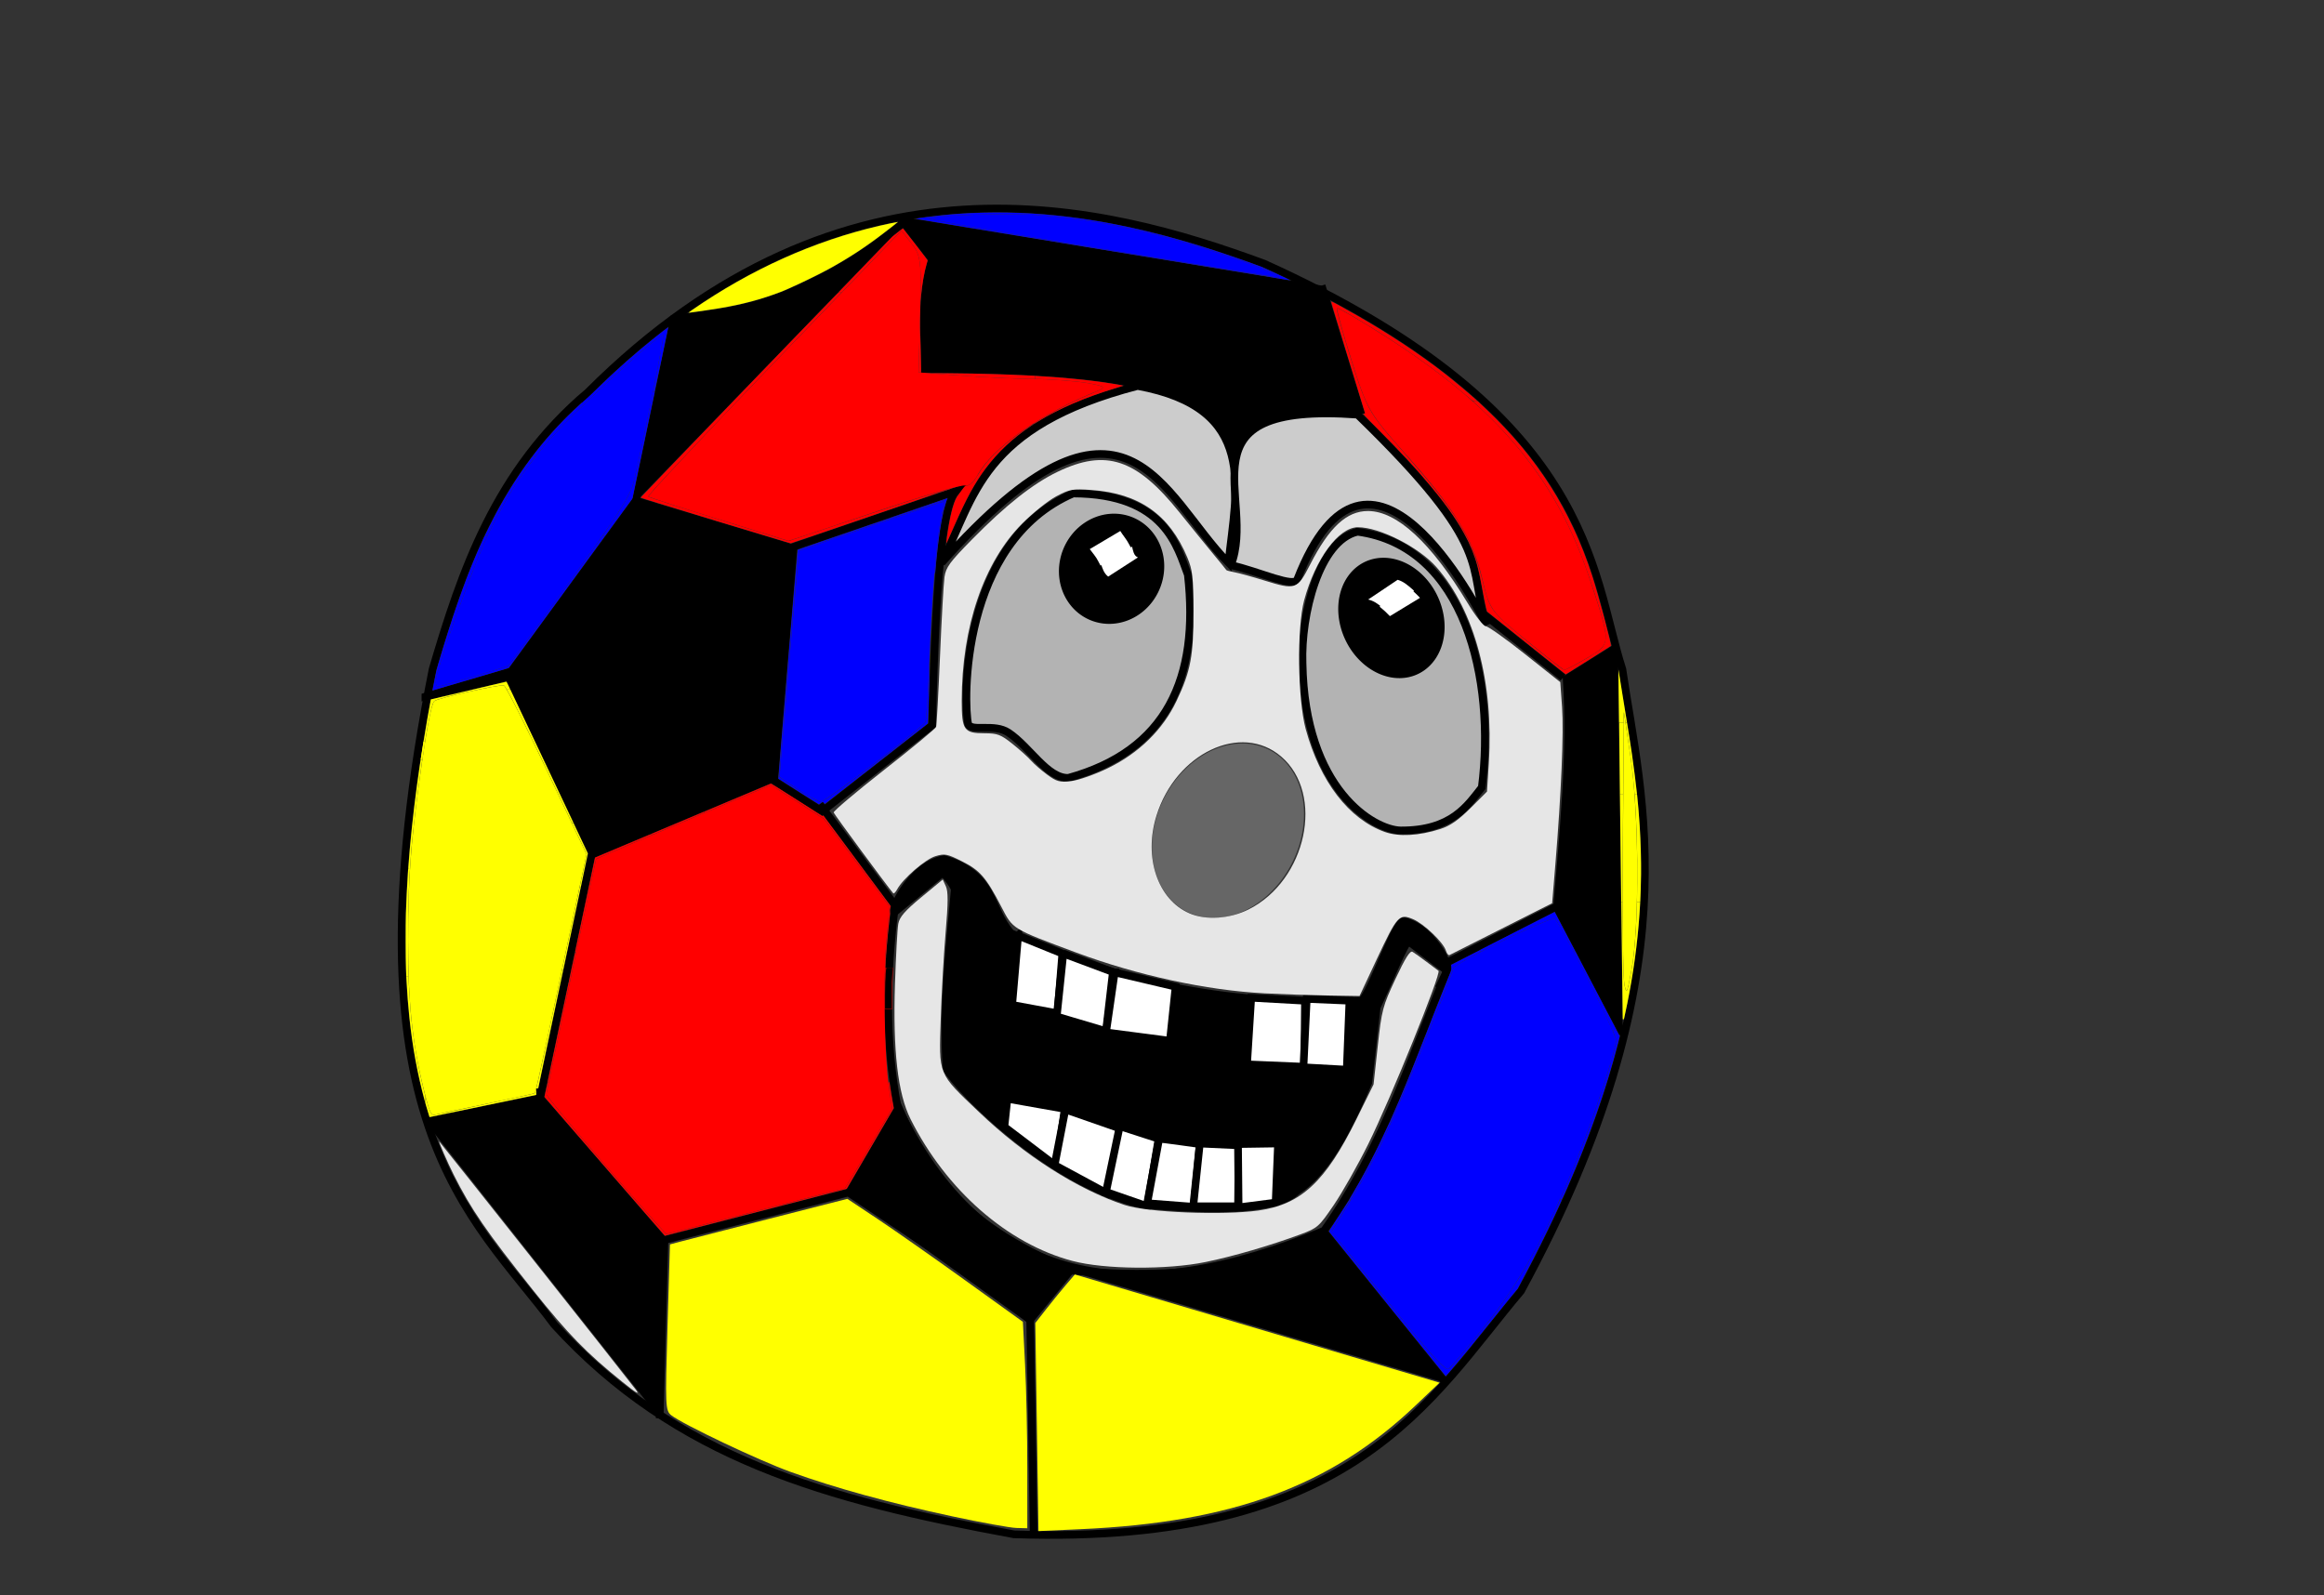 <?xml version="1.0" encoding="UTF-8" standalone="no"?>
<!-- Created with Inkscape (http://www.inkscape.org/) -->
<svg
    xmlns:inkscape="http://www.inkscape.org/namespaces/inkscape"
    xmlns:rdf="http://www.w3.org/1999/02/22-rdf-syntax-ns#"
    xmlns="http://www.w3.org/2000/svg"
    xmlns:cc="http://creativecommons.org/ns#"
    xmlns:dc="http://purl.org/dc/elements/1.1/"
    xmlns:sodipodi="http://sodipodi.sourceforge.net/DTD/sodipodi-0.dtd"
    xmlns:svg="http://www.w3.org/2000/svg"
    xmlns:ns1="http://sozi.baierouge.fr"
    xmlns:xlink="http://www.w3.org/1999/xlink"
    id="svg2816"
    sodipodi:docname="balon3.svg"
    inkscape:export-filename="E:\sistemas de informasion\diseño digital\hector\balon3.png"
    viewBox="0 0 303 208"
    inkscape:export-xdpi="90"
    version="1.1"
    inkscape:export-ydpi="90"
    inkscape:version="0.47pre4 "
  >
  <rect x="0" y="0" width="303" height="208" fill="#333333" stroke="none"/>
  <sodipodi:namedview
      id="namedview2818"
      bordercolor="#666666"
      inkscape:pageshadow="2"
      guidetolerance="10"
      pagecolor="#ffffff"
      gridtolerance="10"
      inkscape:window-maximized="1"
      inkscape:zoom="2"
      objecttolerance="10"
      inkscape:guide-bbox="true"
      borderopacity="1"
      inkscape:current-layer="svg2816"
      inkscape:cx="212.42084"
      inkscape:cy="114.91385"
      inkscape:window-y="-4"
      inkscape:window-x="-4"
      inkscape:window-width="1024"
      showgrid="false"
      inkscape:pageopacity="0"
      inkscape:window-height="714"
      showguides="true"
  />
  <path
      id="path2828"
      sodipodi:nodetypes="cccccccc"
      style="stroke:#000000;stroke-width:1px;fill:none"
      d="m76.678 51.119c33.582-33.538 67.532-24.337 88.132-16.746 43.051 19.461 42.65 40.315 46.712 52.881 2.451 16.827 9.375 39.506-13.22 81.085-11.777 13.912-21.636 33.232-66.102 31.729-24.57-4.52-44.056-9.93-59.929-27.32-10.79-14.5-27.728-26.12-15.864-85.496 3.719-12.617 8.131-25.884 20.271-36.135z"
  />
  <path
      id="path2830"
      sodipodi:nodetypes="cccccccc"
      style="stroke:#000000;stroke-width:1px;fill:#000000"
      d="m55.466 90.836 10.595-2.493 16.827-23.059 20.566 6.232-2.493 29.914-23.682 9.971-11.218-23.682-10.595 3.116z"
  />
  <path
      id="path2832"
      sodipodi:nodetypes="cccc"
      style="stroke:#000000;stroke-width:1px;fill:#000000"
      d="m118.88 28.203c-3.6 2.755-7.282 6.228-16.443 10.175-5.764 2.288-9.964 2.491-14.562 3.224l-4.986 23.838"
  />
  <path
      id="path2834"
      style="stroke:#000000;stroke-width:1px;fill:#000000"
      d="m86.003 184.94 0.623-23.059-16.204-18.696-14.957 3.116"
  />
  <path
      id="path2836"
      style="stroke:#000000;stroke-width:1px;fill:#ffff00"
      d="m77.278 110.78-6.855 32.407v-1.246"
  />
  <path
      id="path2838"
      style="stroke:#000000;stroke-width:1px;fill:none"
      d="m86.471 161.73 24.149-6.232 23.682 15.892 0.467 28.668"
  />
  <path
      id="path2840"
      sodipodi:nodetypes="ccccc"
      style="stroke:#000000;stroke-width:1px;fill:#000000"
      d="m110.62 155.65 6.54-11.22c3.325 7.493 7.291 14.919 22.436 21.189l-5.609 6.855"
  />
  <path
      id="path2842"
      sodipodi:nodetypes="ccccc"
      style="stroke:#000000;stroke-width:1px;fill:none"
      d="m102.83 71.516 21.812-7.479c-1.371 1.541-2.569 7.566-3.116 30.537l-14.334 11.218-6.855-4.362"
  />
  <path
      id="path2844"
      sodipodi:nodetypes="cccc"
      style="stroke:#000000;stroke-width:1px;fill:#000000"
      d="m138.98 165.62c17.793 1.626 26.538-1.273 33.653-4.986l15.58 19.32v0.312"
  />
  <path
      id="path2846"
      sodipodi:nodetypes="cccc"
      style="stroke:#000000;stroke-width:1px;fill:#000000"
      d="m211.58 134.77-8.569-16.359c0.799-9.764 1.896-20.151 1.246-29.914l6.699-4.207"
  />
  <path
      id="path2848"
      sodipodi:nodetypes="cccccc"
      style="stroke:#000000;stroke-width:1px;fill:#000000"
      d="m117.16 28.203 4.362 5.609c-1.527 4.778-0.961 9.556-0.935 14.334 33.995 0.04 34.481 4.219 40.197 9.971 1.456-2.098 2.895-4.198 16.515-4.674l-4.986-16.204"
  />
  <path
      id="path2852"
      sodipodi:nodetypes="cscccc"
      style="stroke:#000000;stroke-width:1px;fill:#b3b3b3"
      d="m126.24 94.446c0.522 1.002 3.386-0.152 5.245 1.085 2.788 1.855 5.065 5.976 7.804 5.899 12.803-3.535 17.1-12.988 15.58-26.487-1.372-3.571-2.936-10.56-14.957-10.595-14.732 6.343-14.317 27.342-13.673 30.097z"
  />
  <path
      id="path2854"
      sodipodi:nodetypes="ccccc"
      style="stroke:#000000;stroke-width:1px;fill:#b3b3b3"
      d="m176.99 69.335c-5.019 1.155-7.388 10.845-7.167 17.138 0.287 16.538 9.327 21.74 12.776 21.812 6.715 0.045 8.753-3.308 10.595-5.609 1.793-14.028-2.16-31.447-16.204-33.342z"
  />
  <path
      id="path2856"
      sodipodi:rx="9.3481913"
      sodipodi:ry="11.841043"
      style="fill:#666666"
      sodipodi:type="arc"
      d="m173.25 108.29a9.348 11.841 0 1 1 -18.696 0 9.348 11.841 0 1 1 18.696 0z"
      transform="matrix(.891 .454 -.454 .891 63.227 -62.575)"
      sodipodi:cy="108.28596"
      sodipodi:cx="163.90495"
  />
  <path
      id="path2858"
      sodipodi:nodetypes="cccc"
      style="stroke:#000000;stroke-width:1px;fill:#cccccc"
      d="m122.77 73.386c4.348-8.5 5.013-17.718 25.552-23.059 15.795 2.891 12.874 13.357 11.841 23.059-8.701-8.782-13.365-26.98-37.393 0z"
  />
  <path
      id="path2860"
      sodipodi:nodetypes="cccssc"
      style="stroke:#000000;stroke-width:1px;fill:#cccccc"
      d="m160.48 73.698c3.439-8.741-7.258-21.349 16.515-19.631 18.259 17.71 14.222 19.638 16.827 27.421-1.265-2.378-15.332-29.964-24.688-5.922-0.21 0.54-1.421 0.3-2.992-0.174-1.736-0.525-3.912-1.335-5.662-1.694z"
  />
  <path
      id="path2862"
      sodipodi:nodetypes="ccccccccccccccc"
      style="stroke:#000000;stroke-width:1px;fill:#000000"
      d="m188.37 126.36c1.349 1.009-1.178-5.248-5.297-6.232-1.203-0.316-4.842 11.189-5.843 10.361-14.56 0.509-28.373-1.035-45.417-8.803-2.852-3.238-2.068-7.658-8.725-9.66-4.404 0.733-7.287 7.287-6.388 6.855l6.076-4.986c0.26-0.26 1.406 1.35 1.714 2.025-0.708 7.738-1.581 15.476-1.091 23.215-0.536 0.59 12.232 14.853 25.396 17.917 10.661 0.993 17.897 0.615 20.254-1.714 3.857-2.502 6.727-7.969 9.348-14.178l1.091-9.816c1.395-2.858 3.837-8.921 4.207-8.569l4.674 3.583z"
  />
  <path
      id="path2864"
      sodipodi:nodetypes="ccccc"
      style="stroke:#000000;stroke-width:1px;fill:none"
      d="m116.62 118.72c-1.058 8.42-1.251 16.924 0.39 25.552 11.288 23.811 30.847 26.628 55.622 16.204 7.819-11.013 11.31-22.567 16.048-33.965l-1.091 2.337"
  />
  <path
      id="path2856-4"
      sodipodi:rx="9.3481913"
      sodipodi:ry="11.841043"
      style="fill:#000000"
      sodipodi:type="arc"
      d="m173.25 108.29a9.348 11.841 0 1 1 -18.696 0 9.348 11.841 0 1 1 18.696 0z"
      transform="matrix(.734 -.057 .017 .605 22.782 17.993)"
      sodipodi:cy="108.28596"
      sodipodi:cx="163.90495"
  />
  <path
      id="path2856-0"
      sodipodi:rx="9.3481913"
      sodipodi:ry="11.841043"
      style="fill:#000000"
      sodipodi:type="arc"
      d="m173.25 108.29a9.348 11.841 0 1 1 -18.696 0 9.348 11.841 0 1 1 18.696 0z"
      transform="matrix(.676 -.227 .241 .638 44.517 48.695)"
      sodipodi:cy="108.28596"
      sodipodi:cx="163.90495"
  />
  <path
      id="path2960"
      style="stroke:#000000;stroke-width:1px;fill:#ffffff"
      d="m132.74 122-0.779 9.037 5.92 1.091 0.623-7.79-5.765-2.337z"
  />
  <path
      id="path2962"
      style="stroke:#000000;stroke-width:1px;fill:#ffffff"
      d="m138.63 124.33-0.857 8.219 6.427 1.909 0.896-7.712-6.466-2.415z"
  />
  <path
      id="path2964"
      style="stroke:#000000;stroke-width:1px;fill:#ffffff"
      d="m145.33 126.79-1.13 7.829 8.335 1.091 0.74-7.05-7.946-1.87z"
  />
  <path
      id="path2966"
      style="stroke:#000000;stroke-width:1px;fill:#ffffff"
      d="m163.13 130.1-0.545 8.686 7.479 0.312 0.078-8.608-7.011-0.39z"
  />
  <path
      id="path2968"
      style="stroke:#000000;stroke-width:1px;fill:#ffffff"
      d="m170.37 130.25 5.57 0.234-0.351 8.998-5.648-0.312 0.428-8.92z"
  />
  <path
      id="path2970"
      style="stroke:#000000;stroke-width:1px;fill:#ffffff"
      d="m130.95 146.93 0.39-3.661 7.479 1.324-1.091 7.479-6.777-5.141z"
  />
  <path
      id="path2972"
      style="stroke:#000000;stroke-width:1px;fill:#ffffff"
      d="m138.9 144.67 7.167 2.493-1.792 8.413-6.777-3.661 1.402-7.245z"
  />
  <path
      id="path2974"
      style="stroke:#000000;stroke-width:1px;fill:#ffffff"
      d="m144.2 155.42 5.375 1.87 1.48-8.803-5.064-1.636-1.792 8.569z"
  />
  <path
      id="path2976"
      style="stroke:#000000;stroke-width:1px;fill:#ffffff"
      d="m151.13 148.48c0.312 0 5.297 0.701 5.297 0.701l-0.779 8.18-6.076-0.467 1.558-8.413z"
  />
  <path
      id="path2978"
      style="stroke:#000000;stroke-width:1px;fill:#ffffff"
      d="m156.43 149.11 5.064 0.234-0.078 7.946h-5.843l0.857-8.18z"
  />
  <path
      id="path2980"
      style="stroke:#000000;stroke-width:1px;fill:#ffffff"
      d="m161.41 149.18 5.219-0.078-0.312 7.712-4.83 0.623-0.078-8.258z"
  />
  <path
      id="path2982"
      style="stroke:#000000;stroke-width:1px;fill:none"
      d="m106.88 104.86 9.971 13.399"
  />
  <path
      id="path2984"
      style="stroke:#000000;stroke-width:1px;fill:none"
      d="m188.21 125.74 14.646-7.479"
  />
  <path
      id="path2986"
      style="stroke:#000000;stroke-width:1px;fill:none"
      d="m203.79 88.343-10.91-8.725"
  />
  <path
      id="path2988"
      style="fill:#ffffff"
      d="m147.6 71.282c0.122 0.507 0.21 1.193 0.762 1.402l-3.88 2.504c-0.558-0.439-0.763-1.083-0.959-1.743l4.078-2.163z"
  />
  <path
      id="path2990"
      style="fill:#ffffff"
      d="m182.22 75.602c0.747 0.209 1.311 0.705 1.882 1.198 0.087 0.079 0.175 0.157 0.262 0.236l-3.896 2.417c-0.086-0.077-0.173-0.154-0.259-0.231-0.542-0.482-1.108-0.878-1.829-1.046l3.841-2.573z"
  />
  <path
      id="path2992"
      style="fill:#ffffff"
      d="m183.77 76.624c0.449 0.452 0.937 0.859 1.369 1.33l-3.926 2.387c-0.422-0.445-0.872-0.864-1.353-1.244l3.91-2.473z"
  />
  <path
      id="path2994"
      style="fill:#ffffff"
      d="m146.06 69.238c0.362 0.59 0.823 1.092 1.136 1.714 0.196 0.344 0.101 0.17 0.285 0.522l-3.996 2.28c-0.173-0.348-0.081-0.17-0.278-0.534-0.289-0.603-0.738-1.081-1.126-1.62l3.979-2.361z"
  />
  <path
      id="path2996"
      style="fill:#ffff00"
      d="m124.1 197.71c-8.128-1.736-15.126-3.66-21.008-5.776-4.127-1.484-13.993-6.167-15.574-7.391-0.765-0.592-0.793-1.248-0.49-11.453l0.322-10.825 1.371-0.368c0.754-0.202 5.957-1.539 11.562-2.971l10.191-2.603 3.911 2.598c2.151 1.429 7.301 5.037 11.444 8.018l7.533 5.42 0.287 5.636c0.158 3.1 0.288 9.156 0.289 13.458l0.002 7.822-1.432-0.037c-0.788-0.02-4.571-0.707-8.407-1.527z"
  />
  <path
      id="path2998"
      style="fill:#ffff00"
      d="m211.78 128.32c-0.172-0.848-0.255-9.177-0.185-18.508l0.127-16.966 0.881 5.949c1.084 7.32 1.153 21.919 0.13 27.542-0.59 3.245-0.666 3.403-0.953 1.983z"
  />
  <path
      id="path3000"
      style="fill:#0000ff"
      d="m56.822 88.894c0-1.591 5.036-15.637 7.053-19.672 2.499-5 3.998-7.336 7.168-11.17 2.898-3.505 14.541-14.343 15.408-14.343 0.209 0-2.342 12.755-3.789 18.949-0.549 2.351-2.038 4.548-16.35 24.12-0.092 0.126-8.926 2.761-9.256 2.761-0.129 0-0.234-0.291-0.234-0.646z"
  />
  <path
      id="path3002"
      style="fill:#0000ff"
      d="m180.99 169.77-7.377-9.157 2.498-4.136c1.374-2.275 3.333-5.921 4.353-8.102 1.995-4.264 9.006-21.474 9.006-22.106 0-0.593 12.856-6.861 13.241-6.456 1.017 1.069 8.055 15.053 7.995 15.883-0.112 1.536-3.058 10.418-5.229 15.764-3.864 9.514-7.416 15.923-11.889 21.448-2.29 2.829-4.401 5.34-4.692 5.582-0.386 0.32-2.526-2.04-7.906-8.718z"
  />
  <path
      id="path3004"
      style="fill:#0000ff"
      d="m180.91 170.06c-4.159-5.156-7.583-9.409-7.609-9.451-0.032-0.053 0.232-0.493 0.859-1.436 0.498-0.748 1.101-1.675 1.341-2.06 0.239-0.385 0.466-0.701 0.504-0.702 0.038-0.001 0.069 0.011 0.069 0.028s-0.546 0.934-1.214 2.039c-0.668 1.105-1.227 2.044-1.243 2.086-0.044 0.115 9.742 12.241 11.962 14.822 1.648 1.917 2.637 2.922 3.043 3.094 0.21 0.089 0.323 0.047 0.518-0.194 0.07-0.087 0.427-0.502 0.791-0.923 0.561-0.647 2.883-3.455 4.026-4.869 1.486-1.839 3.509-4.806 4.937-7.244 1.246-2.127 2.873-5.278 3.982-7.712 0.419-0.92 0.522-1.105 0.627-1.12 0.17-0.025 0.19-0.074-0.822 2.082-1.103 2.352-2.484 5.118-3.787 7.589l-1.024 1.941-0.852 1.034c-0.468 0.569-1.758 2.162-2.865 3.54-1.107 1.379-2.41 2.99-2.894 3.58-0.894 1.091-2.732 3.25-2.767 3.25-0.01 0-3.422-4.218-7.582-9.374z"
  />
  <path
      id="path3006"
      style="fill:#0000ff"
      d="m203.4 156.39c0-0.009 0.15-0.347 0.333-0.752 0.423-0.935 1.478-3.45 2.045-4.873 1.905-4.785 4.397-12.243 4.867-14.564 0.107-0.529 0.091-0.652-0.168-1.313-0.105-0.268-0.191-0.494-0.191-0.502 0-0.008 0.11-0.014 0.244-0.014h0.244l0.2 0.372 0.2 0.372-0.231 0.909c-1.448 5.709-3.814 12.453-6.594 18.798-0.621 1.417-0.707 1.584-0.821 1.584-0.07 0-0.127-0.007-0.127-0.016z"
  />
  <path
      id="path3008"
      style="fill:#0000ff"
      d="m210.25 134.41c-0.838-1.967-3.08-6.544-4.853-9.912l-0.207-0.392 0.111-0.004c0.061-0.002 0.112-0.002 0.114 0 0.007 0.01 5.378 10.269 5.378 10.273 0 0.002-0.113 0.003-0.25 0-0.138-0.002-0.255 0.001-0.26 0.007-0.006 0.006 0.017 0.082 0.051 0.168 0.106 0.273 0.059 0.194-0.083-0.14z"
  />
  <path
      id="path3010"
      style="fill:#0000ff"
      d="m193 123.99 0-0.134 4.842-2.472c2.663-1.36 4.846-2.47 4.851-2.467 0.007 0.005 2.714 5.166 2.714 5.176 0 0.002-0.049 0.004-0.109 0.004h-0.11l-0.047-0.086c-0.026-0.047-0.194-0.362-0.374-0.699-0.966-1.809-1.74-3.137-2.007-3.446-0.064-0.074-0.072-0.079-0.13-0.079-0.106 0-0.264 0.04-0.576 0.144-0.988 0.331-3.166 1.296-5.795 2.567-0.731 0.353-2.464 1.218-2.94 1.466-0.169 0.088-0.31 0.16-0.313 0.16-0.003 0-0.006-0.06-0.006-0.134z"
  />
  <path
      id="path3012"
      style="fill:#0000ff"
      d="m185.82 135.12c0.05-0.175 2.118-5.415 2.813-7.127 0.277-0.682 0.526-1.306 0.553-1.387 0.055-0.162 0.068-0.405 0.034-0.638l-0.022-0.152 0.903-0.461c0.497-0.253 1.353-0.691 1.903-0.972l1-0.511-0.008 0.132-0.008 0.132-0.376 0.195c-0.207 0.107-0.616 0.326-0.909 0.486-1.552 0.846-2.255 1.305-2.255 1.472 0 0.218-1.32 3.659-2.964 7.727l-0.465 1.15-0.106 0c-0.088 0-0.104-0.008-0.093-0.048z"
  />
  <path
      id="path3014"
      style="fill:#0000ff"
      d="m181.27 146.15c0.008-0.019 0.227-0.518 0.487-1.109 1.036-2.353 2.237-5.282 3.735-9.11l0.299-0.764h0.104c0.057 0 0.104 0.006 0.104 0.013 0 0.084-2.7 6.598-3.89 9.386-0.691 1.618-0.691 1.618-0.772 1.618-0.054 0-0.077-0.011-0.067-0.034z"
  />
  <path
      id="path3016"
      style="fill:#0000ff"
      d="m175.91 156.44c0-0.012 0.153-0.278 0.34-0.591 1.609-2.69 3.043-5.43 4.535-8.665 0.445-0.964 0.459-0.991 0.545-1.009 0.049-0.01 0.088-0.015 0.088-0.011 0 0.019-0.662 1.506-0.889 1.997-0.879 1.902-2.763 5.452-4.092 7.708-0.191 0.324-0.351 0.575-0.357 0.558-0.014-0.041-0.096-0.039-0.138 0.002-0.018 0.018-0.033 0.023-0.033 0.011z"
  />
  <path
      id="path3018"
      style="fill:#0000ff"
      d="m56.397 89.975c0.009-0.029 0.127-0.624 0.263-1.323 0.231-1.189 0.266-1.334 0.541-2.259 2.113-7.103 3.779-11.728 5.811-16.129l0.188-0.406h0.177c0.132 0 0.174 0.009 0.163 0.034-0.008 0.019-0.128 0.289-0.267 0.599-1.939 4.343-5.652 14.685-6.333 17.643-0.12 0.522-0.143 0.716-0.112 0.96 0.028 0.218 0.11 0.42 0.183 0.448 0.023 0.009 0.113 0.001 0.198-0.018 0.929-0.207 8.072-2.334 8.931-2.66l0.182-0.069 2.437-3.339c4.344-5.95 7.994-11.004 9.399-13.013l0.409-0.585h0.161c0.089 0 0.161 0.006 0.161 0.015 0 0.023-12.479 17.125-12.543 17.189-0.043 0.043-1.312 0.427-4.96 1.498-2.696 0.792-4.926 1.446-4.954 1.454-0.04 0.011-0.048 0.002-0.036-0.039z"
  />
  <path
      id="path3020"
      style="fill:#0000ff"
      d="m78.59 69.844c0-0.008 0.215-0.327 0.477-0.709 2.215-3.224 3.099-4.744 3.471-5.971 0.231-0.762 1.468-6.446 2.354-10.822l0.243-1.198 0.11-0.008 0.11-0.008-1.451 6.939-1.451 6.939-1.771 2.427-1.771 2.427h-0.16c-0.088 0-0.16-0.006-0.16-0.014z"
  />
  <path
      id="path3022"
      style="fill:#0000ff"
      d="m69.418 59.518c0-0.023 0.701-0.916 1.125-1.434 1.765-2.155 3.732-4.18 5.907-6.082 0.351-0.307 0.979-0.893 1.396-1.302 2.438-2.392 5.174-4.811 7.739-6.843 0.716-0.567 1.522-1.186 1.53-1.176 0.019 0.022-1.759 8.409-1.786 8.426-0.04 0.025-0.185 0.029-0.185 0.005 0-0.009 0.136-0.707 0.302-1.549 0.573-2.904 0.978-5.165 1.012-5.646l0.016-0.23-0.066 0.021c-0.205 0.063-0.525 0.276-1.113 0.739-3.344 2.634-11.453 10.33-13.992 13.281-0.182 0.211-0.589 0.704-0.905 1.094l-0.574 0.709h-0.203c-0.112 0-0.203-0.005-0.203-0.012z"
  />
  <path
      id="path3024"
      style="fill:#0000ff"
      d="m63.233 69.811c0-0.049 1.217-2.452 1.576-3.113 1.323-2.433 2.757-4.693 4.257-6.709l0.326-0.438h0.193c0.106 0 0.193 0.009 0.193 0.02 0 0.011-0.18 0.252-0.4 0.536-1.931 2.488-3.509 5.077-5.316 8.722l-0.496 1-0.166 0.003c-0.091 0.001-0.166-0.008-0.166-0.02z"
  />
  <path
      id="path3034"
      style="fill:#ffff00"
      d="m211.57 132.86c0-0.179-0.175-14.351-0.182-14.743l-0.009-0.501h0.092 0.092l0.013 2.43c0.019 3.53 0.056 5.727 0.121 7.211 0.035 0.809 0.05 0.951 0.138 1.352 0.091 0.411 0.154 0.576 0.222 0.576 0.07 0 0.152-0.204 0.253-0.633 0.119-0.504 0.431-2.15 0.534-2.814 0.212-1.371 0.392-3.482 0.498-5.813 0.037-0.829 0.078-1.966 0.078-2.196l0-0.112h0.214c0.158 0 0.214 0.006 0.214 0.024-0 0.066-0.064 1.104-0.098 1.602-0.264 3.813-0.803 7.745-1.596 11.646-0.141 0.691-0.397 1.898-0.422 1.982-0.007 0.025-0.03 0.034-0.087 0.034-0.066 0-0.077-0.006-0.077-0.044z"
  />
  <path
      id="path3036"
      style="fill:#ffff00"
      d="m213.43 117.41c0.024-0.37 0.042-4.005 0.028-5.312-0.03-2.628-0.133-5.417-0.28-7.595-0.027-0.396-0.049-0.762-0.049-0.813l-0-0.092h0.156c0.112 0 0.156 0.007 0.156 0.024 0 0.013 0.009 0.099 0.019 0.19 0.094 0.839 0.243 2.64 0.321 3.876 0.128 2.023 0.2 4.606 0.177 6.31-0.019 1.369-0.062 2.882-0.1 3.442l-0.012 0.18h-0.215-0.215l0.013-0.209z"
  />
  <path
      id="path3038"
      style="fill:#ffff00"
      d="m211.37 117.33c0-0.218-0.127-10.775-0.16-13.321l-0.005-0.414 0.212 0 0.212 0-0.014 1.816c-0.007 0.999-0.022 2.916-0.032 4.26-0.01 1.344-0.018 3.682-0.018 5.195l-0 2.751h-0.097-0.097l0-0.287z"
  />
  <path
      id="path3040"
      style="fill:#ffff00"
      d="m211.2 103.16c-0-0.238-0.022-2.138-0.048-4.221s-0.048-3.992-0.048-4.241l-0-0.453h0.304 0.304l-0.012 0.959c-0.007 0.528-0.021 2.383-0.032 4.124s-0.025 3.412-0.031 3.715l-0.012 0.55h-0.212-0.212l-0-0.433z"
  />
  <path
      id="path3042"
      style="fill:#ffff00"
      d="m213.04 102.71c-0.12-1.451-0.267-2.789-0.431-3.919-0.118-0.814-0.65-4.405-0.664-4.484l-0.011-0.063h0.097c0.09 0 0.098 0.004 0.108 0.054 0.048 0.228 0.461 2.88 0.635 4.075 0.227 1.562 0.562 4.196 0.633 4.976 0.007 0.075 0.017 0.16 0.022 0.19l0.01 0.054h-0.163-0.163l-0.073-0.881z"
  />
  <path
      id="path3044"
      style="fill:#ffff00"
      d="m211.09 94.201c-0.005-0.024-0.022-1.354-0.04-2.955s-0.036-3.139-0.043-3.418c-0.007-0.279-0.006-0.501 0.001-0.494 0.007 0.007 0.074 0.41 0.148 0.896 0.168 1.102 0.815 5.091 0.965 5.952l0.011 0.063h-0.096-0.096l-0.02-0.122c-0.011-0.067-0.057-0.376-0.102-0.687-0.045-0.311-0.089-0.573-0.099-0.583-0.009-0.01-0.017 0.298-0.017 0.687v0.705h-0.301c-0.297 0-0.302-0.001-0.31-0.044z"
  />
  <path
      id="path3046"
      style="fill:#ff0000"
      d="m78.922 151.94c-4.261-4.918-7.718-9.089-7.683-9.27 0.404-2.089 6.44-30.58 6.493-30.649 0.063-0.082 11.621-4.986 19.961-8.468l2.836-1.184 3.469 2.225 3.469 2.225 4.252 5.692 4.252 5.692-0.394 4.435c-0.449 5.046-0.274 15.066 0.336 19.255l0.388 2.667-3.037 5.201c-1.67 2.861-3.081 5.201-3.134 5.201s-5.254 1.332-11.557 2.96c-6.303 1.628-11.559 2.96-11.681 2.96-0.122 0-3.708-4.024-7.969-8.941z"
  />
  <path
      id="path3048"
      style="fill:#ff0000"
      d="m198.96 83.453c-4.63-3.777-4.748-3.945-5.737-8.123-1.227-5.182-3.575-8.976-10.007-16.175-4.691-5.25-4.989-5.767-6.986-12.13-1.147-3.655-2.004-6.728-1.903-6.829 0.101-0.101 2.742 1.431 5.87 3.405 14.821 9.35 22.665 18.602 27.082 31.944 2.804 8.47 2.807 8.394-0.334 10.234-1.508 0.884-2.858 1.59-2.999 1.569-0.141-0.021-2.384-1.774-4.984-3.895z"
  />
  <path
      id="path3050"
      style="fill:#ff0000"
      d="m93.742 67.722c-4.941-1.523-9.079-2.865-9.197-2.983-0.117-0.117 7.256-7.963 16.385-17.435l16.598-17.222 1.319 1.677c1.209 1.537 1.302 2.309 1.115 9.236l-0.204 7.559 5.194 0.404c2.857 0.222 7.157 0.427 9.556 0.454 2.399 0.027 5.625 0.264 7.167 0.525 2.259 0.382 2.562 0.572 1.558 0.975-7.57 3.036-13.873 7.461-15.827 11.113-0.465 0.869-1.18 1.451-1.589 1.294-0.409-0.157-5.744 1.408-11.856 3.477-6.112 2.07-11.14 3.748-11.174 3.729-0.034-0.019-4.105-1.28-9.046-2.803z"
  />
  <path
      id="path3052"
      style="fill:#ff0000"
      d="m78.926 152.2c-4.253-4.907-7.778-8.979-7.835-9.047l-0.103-0.125 0.203-0.952c0.163-0.767 0.215-0.955 0.269-0.965 0.037-0.007 0.066 0.01 0.066 0.039-0 0.028-0.07 0.382-0.155 0.785-0.139 0.656-0.149 0.745-0.101 0.838 0.207 0.401 2.866 3.621 6.115 7.407 3.532 4.115 8.045 9.237 9.161 10.398l0.317 0.329 0.936-0.223c0.952-0.227 6.043-1.527 13.701-3.498 2.335-0.601 5.236-1.345 6.446-1.653 1.6-0.407 2.215-0.579 2.252-0.629 0.243-0.325 2.048-3.358 4.638-7.795l1.486-2.545-0.235-1.62c-0.129-0.891-0.235-1.67-0.235-1.73 0-0.072 0.02-0.11 0.058-0.11 0.032 0 0.058 0.015 0.058 0.033 0 0.087 0.254 1.684 0.393 2.474l0.157 0.89-3.065 5.255-3.065 5.255-0.2 0.056c-0.366 0.103-23.472 6.059-23.502 6.058-0.016-0-3.509-4.016-7.761-8.924z"
  />
  <path
      id="path3054"
      style="fill:#ff0000"
      d="m71.379 141.16c0.014-0.11 2.751-13.039 2.762-13.051 0.005-0.005 0.04-0.007 0.076-0.004l0.066 0.006-0.882 4.178c-0.485 2.298-1.105 5.238-1.378 6.534-0.272 1.296-0.496 2.342-0.497 2.325-0.002-0.04-0.071-0.06-0.097-0.028-0.011 0.013-0.029 0.045-0.04 0.071-0.018 0.041-0.019 0.037-0.011-0.03z"
  />
  <path
      id="path3056"
      style="fill:#ff0000"
      d="m74.987 124.09c0-0.023 2.589-12.259 2.595-12.264 0.003-0.002 1.61-0.68 3.573-1.506l3.568-1.502 0.201 0.002c0.197 0.002 0.199 0.002 0.133 0.031-0.037 0.016-1.251 0.534-2.697 1.15-2.753 1.173-3.907 1.67-4.362 1.879l-0.272 0.125-0.123 0.554c-0.18 0.809-0.987 4.577-1.778 8.301l-0.69 3.247-0.073 0c-0.04 0-0.073-0.007-0.073-0.016z"
  />
  <path
      id="path3058"
      style="fill:#ff0000"
      d="m110.09 110.3-2.61-3.496-3.465-2.223c-1.906-1.222-3.474-2.222-3.486-2.222-0.012 0-0.604 0.244-1.316 0.541-1.084 0.453-6.808 2.852-7.23 3.03l-0.131 0.056v-0.083-0.083l4.316-1.817c2.374-0.999 4.331-1.821 4.35-1.826 0.022-0.006 1.244 0.761 3.371 2.114l3.337 2.123 0.057-0.04c0.048-0.034 0.061-0.036 0.082-0.014 0.042 0.044 5.522 7.414 5.522 7.426 0 0.006-0.042 0.011-0.092 0.01l-0.092-0.001-2.61-3.496z"
  />
  <path
      id="path3060"
      style="fill:#ff0000"
      d="m84.943 108.81-0.178-0.01 3.515-1.48c1.933-0.814 3.523-1.483 3.534-1.487 0.011-0.004 0.016 0.029 0.013 0.077l-0.006 0.084-0.331 0.14c-0.182 0.077-1.633 0.689-3.223 1.361-1.591 0.672-2.949 1.244-3.019 1.273-0.114 0.047-0.144 0.051-0.304 0.042z"
  />
  <path
      id="path3062"
      style="fill:#ff0000"
      d="m115.45 124.63c0-0.382 0.094-1.589 0.331-4.255 0.107-1.198 0.188-2.188 0.181-2.199-0.007-0.011-0.737-0.99-1.622-2.174-0.885-1.185-1.616-2.165-1.624-2.178-0.011-0.018 0.009-0.024 0.08-0.024h0.095l1.605 2.155c0.883 1.185 1.611 2.165 1.618 2.177 0.007 0.012-0.004 0.082-0.024 0.156-0.064 0.232-0.083 0.436-0.058 0.63 0.021 0.158 0.017 0.221-0.046 0.755-0.159 1.349-0.338 3.185-0.42 4.312-0.05 0.684-0.054 0.721-0.09 0.721-0.02 0-0.028-0.023-0.028-0.076z"
  />
  <path
      id="path3064"
      style="fill:#ff0000"
      d="m115.34 131.42c-0.003-0.096-0.005-0.725-0.005-1.399 0-1.277 0.002-1.411 0.035-2.287 0.015-0.412 0.043-1.027 0.059-1.306 0.006-0.101 0.01-0.197 0.01-0.212v-0.028h0.5 0.5l-0.004 0.046c-0.013 0.15-0.054 1.046-0.076 1.658-0.039 1.073-0.053 1.842-0.054 2.896l-0.001 0.805h-0.479l-0.479 0-0.005-0.174z"
  />
  <path
      id="path3066"
      style="fill:#ff0000"
      d="m115.35 127.69c0.007-0.689 0.041-1.838 0.079-2.685 0.007-0.165 0.013-0.314 0.013-0.332 0-0.018 0.003-0.033 0.007-0.033s0.007 0.01 0.007 0.023c0 0.026 0.01 0.039 0.032 0.039 0.015 0 0.022-0.013 0.032-0.059 0.007-0.029 0.004 0.041-0.005 0.176-0.052 0.716-0.115 1.903-0.158 2.957l-0.01 0.241 0.003-0.327z"
  />
  <path
      id="path3068"
      style="fill:#ff0000"
      d="m74.157 128.07c-0.001-0.013 0.185-0.906 0.412-1.984 0.406-1.928 0.415-1.961 0.488-1.961 0.056 0 0.07 0.013 0.058 0.055-0.009 0.03-0.186 0.856-0.393 1.836-0.48 2.274-0.433 2.078-0.504 2.078-0.033 0-0.06-0.011-0.061-0.023z"
  />
  <path
      id="path3070"
      style="fill:#ff0000"
      d="m93.28 67.89c-6.712-2.036-9.726-2.969-9.735-3.014-0.009-0.048 23.446-24.383 25.397-26.349 0.377-0.38 0.391-0.389 0.573-0.376l0.186 0.014-3.877 4.022c-12.425 12.883-20.565 21.482-21.225 22.414-0.1 0.141-0.1 0.141-0.01 0.19 0.331 0.177 4.346 1.463 11.329 3.629 3.14 0.974 5.974 1.853 6.298 1.954l0.589 0.183 6.571-2.196c7.285-2.435 8.824-2.942 10.634-3.502 1.558-0.482 3.519-1.05 3.542-1.027 0.027 0.027-20.382 7.016-20.474 7.011-0.044-0.002-4.456-1.331-9.803-2.953z"
  />
  <path
      id="path3072"
      style="fill:#ff0000"
      d="m123.38 70.756c-0.001-0.062 0.038-0.39 0.085-0.729 0.356-2.546 0.806-4.378 1.274-5.186 0.064-0.111 0.33-0.491 0.59-0.844 0.463-0.629 0.476-0.642 0.644-0.646 0.328-0.009 0.776-0.325 1.117-0.79 0.089-0.122 0.299-0.45 0.466-0.729 1.032-1.729 2.76-3.459 5.282-5.288 0.735-0.533 1.851-1.272 1.879-1.245 0.012 0.012-0.182 0.158-0.431 0.324-2.186 1.455-4.198 3.346-5.731 5.387-1.466 1.95-2.491 3.827-4.215 7.716-1.029 2.32-0.956 2.166-0.957 2.03z"
  />
  <path
      id="path3074"
      style="fill:#ff0000"
      d="m122.6 64.186c0.004-0.004 0.224-0.085 0.491-0.18 0.428-0.154 0.499-0.188 0.305-0.148-0.03 0.006-0.051 0.007-0.046 0.002 0.013-0.014 0.904-0.248 0.922-0.242 0.015 0.005-1.635 0.576-1.663 0.576-0.008-0-0.011-0.003-0.008-0.007z"
  />
  <path
      id="path3076"
      style="fill:#ff0000"
      d="m134.21 49.401c-1.588-0.026-4.235-0.135-6.445-0.263-1.485-0.087-2.207-0.138-4.695-0.336l-1.75-0.139 1.547 0.007c2.561 0.012 5.241 0.063 7.758 0.149 1.292 0.044 3.49 0.139 3.969 0.171 0.125 0.008 0.253 0.015 0.285 0.016l0.059 0v0.203 0.203l-0.254-0.003c-0.14-0.002-0.352-0.005-0.473-0.007z"
  />
  <path
      id="path3078"
      style="fill:#ff0000"
      d="m119.86 48.556-0.09-0.006 0.001-0.128c0.001-0.07 0.042-1.591 0.091-3.378l0.09-3.25 0.011 0.742c0.013 0.818 0.03 1.578 0.065 2.844 0.04 1.427 0.054 2.145 0.054 2.676l0 0.512-0.066-0.003c-0.036-0.002-0.107-0.005-0.156-0.009z"
  />
  <path
      id="path3080"
      style="fill:#ff0000"
      d="m120.04 37.728c0.029-3.442-0.125-4.449-0.844-5.518-0.222-0.33-1.651-2.144-1.68-2.132-0.012 0.005-1.768 1.821-3.902 4.035l-3.879 4.026-0.215 0.005-0.215 0.005 0.222-0.24c0.122-0.132 1.706-1.774 3.519-3.649l3.297-3.409 0.684-0.538c0.376-0.296 0.692-0.532 0.703-0.524 0.011 0.008 0.74 0.942 1.622 2.075 1.019 1.31 1.597 2.079 1.588 2.111-0.008 0.028-0.05 0.17-0.094 0.316-0.344 1.153-0.631 2.79-0.765 4.359l-0.053 0.625 0.013-1.547z"
  />
  <path
      id="path3082"
      style="fill:#ff0000"
      d="m134.71 55.293c0-0.034 0.671-0.456 1.453-0.914 1.926-1.127 4.204-2.255 6.422-3.178 0.917-0.382 1.085-0.464 1.162-0.568 0.109-0.146 0.004-0.238-0.419-0.368-0.452-0.139-1.668-0.361-2.587-0.472-1.217-0.147-3.628-0.32-5.086-0.365l-0.695-0.021v-0.2-0.2l0.133 0.017c0.073 0.009 0.302 0.025 0.508 0.035 1.903 0.094 5.239 0.396 7.266 0.657 1.59 0.205 3.66 0.546 3.562 0.587-0.026 0.011-0.483 0.153-1.016 0.316-4.049 1.237-7.282 2.628-10.067 4.33-0.337 0.206-0.618 0.375-0.625 0.375-0.006 0-0.012-0.013-0.012-0.029z"
  />
  <path
      id="path3084"
      style="fill:#ff0000"
      d="m199.01 83.835-5.123-4.096-0.141-0.543c-0.078-0.299-0.269-1.246-0.425-2.106-0.482-2.652-0.783-3.849-1.284-5.111-0.244-0.614-0.317-0.91-0.146-0.595 0.325 0.598 0.947 2.534 1.376 4.283 0.748 3.046 1.071 3.692 2.568 5.144 1.002 0.972 5 4.263 7.26 5.977 0.886 0.672 0.783 0.65 1.475 0.315 1.441-0.697 3.745-2.074 4.151-2.482 0.866-0.869 0.84-1.993-0.118-5.081-0.896-2.887-1.999-6.069-2.704-7.795-2.937-7.196-6.923-12.933-12.825-18.46-0.55-0.515-1.012-0.946-1.026-0.957s0.115-0.02 0.288-0.02h0.314l1.243 1.178c6.534 6.195 10.937 13.135 13.669 21.549 0.843 2.596 2.572 9.066 2.455 9.188-0.057 0.059-5.1 3.242-5.696 3.594l-0.19 0.112-5.123-4.096z"
  />
  <path
      id="path3086"
      style="fill:#ff0000"
      d="m191.28 70.291c-1.081-2.144-2.478-4.179-4.716-6.867-1.985-2.383-3.632-4.16-6.987-7.538-1.689-1.7-1.918-1.953-1.769-1.953 0.094 0 0.172-0.021 0.172-0.047s-1.002-3.303-2.227-7.283c-1.225-3.98-2.212-7.253-2.192-7.272 0.05-0.05 1.201 0.57 3.387 1.824 4.174 2.394 8.062 4.967 11.281 7.465 1.093 0.848 3.31 2.69 4.062 3.374l0.344 0.313-0.303 0.001c-0.299 0.001-0.315-0.01-1.312-0.863-3.798-3.247-8.098-6.275-13.729-9.666-1.466-0.883-2.759-1.596-2.895-1.596-0.063 0-0.105 0.049-0.105 0.124 0 0.33 0.721 2.898 1.721 6.126 1.682 5.433 2.284 6.803 3.926 8.938 0.621 0.808 1.042 1.302 3.572 4.191 3.825 4.37 5.675 6.784 7.097 9.258 0.487 0.848 1.199 2.289 1.171 2.371-0.01 0.029-0.234-0.376-0.498-0.901z"
  />
  <path
      id="path3088"
      style="fill:#ff0000"
      d="m191.8 71.43c-0.041-0.101-0.13-0.303-0.198-0.449-0.067-0.146-0.122-0.273-0.122-0.281 0-0.009 0.038 0.055 0.083 0.142 0.148 0.281 0.229 0.399 0.229 0.335 0-0.096-0.554-1.237-0.961-1.977-0.384-0.699-0.665-1.165-1.152-1.911-0.12-0.183-0.214-0.337-0.21-0.341 0.014-0.014 0.549 0.814 0.874 1.354 0.511 0.849 1.022 1.813 1.371 2.586 0.247 0.548 0.334 0.772 0.204 0.527-0.065-0.123-0.092-0.16-0.113-0.16-0.023 0-0.016 0.04 0.034 0.197 0.026 0.083 0.045 0.153 0.041 0.157-0.004 0.004-0.041-0.076-0.082-0.177z"
  />
  <path
      id="path3090"
      style="fill:#000000"
      d="m115.39 129.64c0-1.056 0.036-2.265 0.08-2.688l0.08-0.768h0.438 0.438l-0.08 0.768c-0.044 0.423-0.08 1.632-0.08 2.688v1.919h-0.438-0.438v-1.919z"
  />
  <path
      id="path3092"
      style="fill:#0000ff"
      d="m104.03 102.94c-1.313-0.864-2.386-1.612-2.386-1.664 0.006-0.775 2.492-29.394 2.558-29.45 0.186-0.158 18.802-6.5 18.866-6.428 0.036 0.041-0.142 1.076-0.397 2.301-0.592 2.848-1.195 10.395-1.53 19.17-0.145 3.795-0.374 7.079-0.509 7.297-0.531 0.859-13.023 10.373-13.601 10.359-0.339-0.008-1.69-0.722-3.002-1.585z"
  />
  <path
      id="path3094"
      style="fill:#0000ff"
      d="m104.13 103.21c-1.444-0.917-2.63-1.67-2.637-1.673-0.037-0.02 2.481-29.809 2.523-29.845 0.028-0.024 4.298-1.497 9.489-3.273 6.087-2.083 9.523-3.23 9.679-3.229 0.204 0 0.235 0.017 0.198 0.11-0.047 0.121-0.291 0.978-0.432 1.516-0.116 0.445-0.127 0.196-0.015-0.355 0.152-0.746 0.178-1.082 0.085-1.082-0.285 0-18.66 6.275-18.806 6.423-0.077 0.078-0.615 5.969-1.705 18.671-0.292 3.403-0.601 7.088-0.688 8.188-0.087 1.1-0.173 2.141-0.193 2.313l-0.035 0.313 0.518 0.383c1.47 1.085 3.925 2.575 4.628 2.809 0.297 0.099 0.3 0.098 0.625-0.086 1.188-0.67 6.453-4.583 10.327-7.674 1.973-1.574 2.872-2.355 2.959-2.57 0.13-0.319 0.315-2.798 0.503-6.738 0.029-0.612 0.053-0.837 0.056-0.531 0.008 0.804-0.204 7.426-0.238 7.454-0.029 0.024-13.204 10.319-13.361 10.44-0.058 0.045-0.107 0.025-0.175-0.072-0.121-0.173-0.186-0.17-0.437 0.021-0.113 0.086-0.214 0.156-0.225 0.156-0.011-0-1.201-0.75-2.645-1.667z"
  />
  <path
      id="path3096"
      style="fill:#0000ff"
      d="m121.85 74.683c0-0.196 0.231-2.649 0.344-3.651 0.193-1.716 0.346-2.705 0.616-3.992l0.054-0.258-0.009 0.141c-0.008 0.134-0.007 0.139 0.019 0.114 0.015-0.014 0.051-0.106 0.079-0.203 0.061-0.211 0.069-0.19 0.014 0.041-0.25 1.056-0.52 2.768-0.734 4.634-0.098 0.858-0.267 2.59-0.299 3.059-0.011 0.155-0.012 0.16-0.048 0.16-0.03 0-0.037-0.008-0.037-0.044z"
  />
  <path
      id="path3098"
      style="fill:#0000ff"
      d="m116.14 67.492c0.072-0.033 7.374-2.529 7.38-2.523 0.004 0.004-0.02 0.081-0.054 0.172-0.054 0.147-0.061 0.159-0.068 0.115-0.009-0.056-0.039-0.071-0.154-0.073-0.08-0.002-0.18 0.022-0.487 0.118-0.705 0.219-3.754 1.236-5.99 1.997-0.547 0.186-0.735 0.245-0.627 0.196z"
  />
  <path
      id="path3100"
      style="fill:#0000ff"
      d="m143.32 32.385c-16.113-2.658-22.731-3.84-22.25-3.972 1.218-0.336 10.094-0.617 13.31-0.421 8.671 0.528 17.618 2.514 28.125 6.242 2.345 0.832 4.774 1.981 4.125 1.952-0.206-0.009-10.696-1.719-23.31-3.8z"
  />
  <path
      id="path3102"
      style="fill:#0000ff"
      d="m141.99 32.257c-12.431-2.038-22.591-3.716-22.578-3.728 0.057-0.055 2.734-0.395 4.133-0.526 3.953-0.369 8.414-0.386 12.531-0.047 8.475 0.698 17.158 2.758 27.571 6.542 1.159 0.421 1.085 0.387 1.085 0.5v0.094l-0.18-0.08c-0.535-0.237-1.558-0.626-2.633-1.001-10.047-3.507-18.368-5.368-26.729-5.977-0.461-0.034-1.418-0.078-2.125-0.099-3.782-0.111-12.021 0.234-12.021 0.504 0 0.226 7.998 1.619 30.406 5.297 4.563 0.749 9.38 1.537 10.703 1.751 1.323 0.214 2.445 0.398 2.492 0.408 0.103 0.022 0.115 0.077 0.016 0.072-0.039-0.002-10.241-1.671-22.672-3.71z"
  />
  <path
      id="path3104"
      style="fill:#0000ff"
      d="m166.38 36.254c-1.031-0.171-1.643-0.285-1.651-0.309-0.007-0.021-0.006-0.037 0.003-0.037 0.008 0 0.418 0.063 0.91 0.141 0.911 0.143 1.111 0.163 1.111 0.112 0-0.1-0.635-0.455-1.516-0.849-0.418-0.186-0.47-0.218-0.479-0.291-0.005-0.045 0.003-0.082 0.018-0.082 0.028 0 1.913 0.867 2.616 1.204 0.206 0.099 0.473 0.226 0.594 0.284 0.18 0.086 0.202 0.104 0.125 0.102-0.052-0.001-0.831-0.125-1.732-0.274z"
  />
  <path
      id="path3112"
      style="fill:#ffff00"
      d="m55.567 143.3c-1.758-6.699-2.356-11.974-2.354-20.755 0.001-7.831 0.323-12.392 1.463-20.705 0.896-6.538 1.556-10.067 1.949-10.414 0.461-0.407 8.584-2.222 9.085-2.029 0.244 0.094 2.765 5.079 5.602 11.08l5.159 10.91-1.581 7.425-3.301 15.506c-0.946 4.445-1.777 8.138-1.845 8.207-0.069 0.069-2.902 0.697-6.296 1.397-3.394 0.7-6.425 1.345-6.736 1.434-0.436 0.125-0.697-0.341-1.146-2.054z"
  />
  <path
      id="path3114"
      style="fill:#ffff00"
      d="m69.932 141.87c0.279-1.111 1.099-4.87 2.509-11.503 0.438-2.06 0.802-3.768 0.808-3.795 0.009-0.04 0.027-0.05 0.091-0.05 0.078 0 0.08 0.002 0.068 0.072-0.016 0.094-3.219 15.241-3.234 15.291-0.009 0.031-0.036 0.039-0.134 0.039-0.118 0-0.122-0.002-0.109-0.053z"
  />
  <path
      id="path3116"
      style="fill:#ffff00"
      d="m55.99 145.63c-0.028-0.075-0.357-1.176-0.443-1.48l-0.098-0.348 0.002-0.437c0.003-0.5-0.017-0.522 0.182 0.216 0.32 1.188 0.571 1.713 0.855 1.79 0.084 0.023 0.142 0.014 0.582-0.086 0.778-0.177 1.704-0.374 5.317-1.13 5.301-1.109 7.278-1.546 7.361-1.629 0.011-0.011 0.054-0.148 0.096-0.306l0.076-0.286-0.004 0.419-0.004 0.419-6.916 1.442c-3.804 0.793-6.934 1.442-6.956 1.442-0.022 0-0.044-0.012-0.049-0.027z"
  />
  <path
      id="path3118"
      style="fill:#ffff00"
      d="m55.383 143.57c-0.955-3.544-1.593-7.001-2.003-10.86-0.153-1.439-0.309-3.421-0.365-4.64-0.013-0.28-0.029-0.555-0.035-0.613l-0.012-0.105h0.155 0.155l0 0.083c0.001 0.601 0.146 3.095 0.256 4.381 0.31 3.633 0.929 7.259 1.848 10.817l0.074 0.287-0.012 0.419-0.012 0.419-0.05-0.187z"
  />
  <path
      id="path3120"
      style="fill:#ffff00"
      d="m52.97 127.28c0-0.037-0.017-0.487-0.038-1-0.048-1.196-0.056-5.875-0.011-7.186 0.059-1.732 0.151-3.596 0.259-5.237 0.046-0.704 0.033-0.652 0.168-0.652h0.111l-0.013 0.116c-0.023 0.213-0.104 1.834-0.145 2.922-0.102 2.7-0.122 9.109-0.033 10.855l0.013 0.249h-0.156-0.156v-0.068z"
  />
  <path
      id="path3122"
      style="fill:#ffff00"
      d="m53.235 113.15c0-0.11 0.113-1.528 0.2-2.508 0.295-3.329 0.792-7.482 1.304-10.894 0.115-0.764 0.09-0.685 0.212-0.685h0.102l-0.013 0.105c-0.007 0.058-0.093 0.672-0.191 1.365-0.551 3.901-0.968 7.391-1.204 10.087-0.066 0.761-0.189 2.409-0.189 2.545 0 0.034-0.018 0.04-0.11 0.04-0.103 0-0.11-0.004-0.11-0.055z"
  />
  <path
      id="path3124"
      style="fill:#ffff00"
      d="m73.089 104.2c-2.454-5.191-3.132-6.609-4.319-9.032-0.984-2.01-2.066-4.129-2.523-4.942-0.09-0.16-0.163-0.297-0.163-0.304 0-0.007 0.102-0.013 0.227-0.012l0.227 0.001 4.066 8.586c2.236 4.722 4.083 8.625 4.104 8.672l0.038 0.087h-0.106-0.106l-1.444-3.055z"
  />
  <path
      id="path3126"
      style="fill:#ffff00"
      d="m55.234 96.614c0-0.138 0.907-5.372 0.938-5.414 0.006-0.008 9.761-2.302 9.82-2.309 0.048-0.006 0.073 0.037 0.293 0.5 0.132 0.279 0.241 0.51 0.241 0.514 0 0.004-0.103 0.007-0.228 0.007h-0.228l-0.117-0.198c-0.064-0.109-0.143-0.229-0.175-0.267-0.057-0.068-0.062-0.069-0.246-0.068-1.143 0.005-8.032 1.556-8.826 1.987-0.133 0.072-0.214 0.21-0.331 0.56-0.212 0.638-0.596 2.521-0.888 4.355l-0.059 0.37h-0.096c-0.077 0-0.096-0.008-0.096-0.038z"
  />
  <path
      id="path3128"
      style="fill:#ffff00"
      d="m54.85 99.017c0.005-0.03 0.059-0.373 0.118-0.762s0.141-0.908 0.181-1.155l0.072-0.447h0.107c0.099 0 0.106 0.003 0.095 0.05-0.019 0.083-0.136 0.828-0.243 1.552-0.056 0.377-0.106 0.711-0.113 0.744-0.011 0.053-0.023 0.06-0.119 0.066-0.104 0.007-0.107 0.006-0.098-0.048z"
  />
  <path
      id="path3130"
      style="fill:#ffff00"
      d="m54.859 99.045c0-0.012 0.03-0.214 0.067-0.45 0.037-0.236 0.117-0.747 0.177-1.136 0.141-0.906 0.116-0.814 0.215-0.796 0.045 0.008 0.085 0.018 0.088 0.022 0.012 0.012-0.353 2.321-0.369 2.338-0.026 0.027-0.178 0.046-0.178 0.022z"
  />
  <path
      id="path3132"
      style="fill:#ffff00"
      d="m73.275 126.45c0.008-0.038 0.529-2.482 1.157-5.432 0.628-2.95 1.148-5.369 1.155-5.377 0.007-0.007 0.042-0.01 0.077-0.006l0.063 0.007-1.149 5.433-1.149 5.433-0.084 0.005c-0.083 0.005-0.084 0.004-0.069-0.063z"
  />
  <path
      id="path3134"
      style="fill:#ffff00"
      d="m75.592 115.57c0.007-0.033 0.211-0.989 0.452-2.123l0.439-2.063-0.969-2.047-0.969-2.047 0.101-0.007c0.055-0.004 0.104-0.004 0.108 0 0.019 0.019 1.889 3.982 1.889 4.004 0 0.014-0.204 0.988-0.453 2.165-0.249 1.177-0.453 2.149-0.453 2.16s-0.036 0.02-0.079 0.02c-0.075 0-0.078-0.003-0.066-0.061z"
  />
  <path
      id="path3136"
      style="fill:#ffff00"
      d="m90.222 40.436c7.652-5.302 15.924-9.021 24.478-11.005 0.862-0.2 2.337-0.506 2.354-0.489 0.015 0.015-0.918 0.749-2.042 1.606-2.32 1.768-4.433 3.143-6.982 4.543-1.579 0.867-5.056 2.52-6.284 2.988-2.539 0.967-4.982 1.617-7.951 2.115-1.168 0.196-3.777 0.577-3.95 0.577-0.083 0 0.008-0.081 0.376-0.336z"
  />
  <path
      id="path3138"
      style="fill:#ffff00"
      d="m135.19 186.08-0.207-13.564 1.382-1.768c0.76-0.972 1.92-2.397 2.577-3.167l1.195-1.399 23.775 7.056 23.775 7.056-3.167 3.008c-11.035 10.478-23.844 15.205-43.611 16.094l-5.513 0.248-0.207-13.564z"
  />
  <path
      id="path3146"
      style="fill:#e6e6e6"
      d="m164.81 129.52c-7.482-0.385-16.525-2.343-24.455-5.296-8.496-3.164-8.267-3.023-9.817-6.014-1.976-3.81-2.777-4.731-5.138-5.911-1.926-0.962-2.242-1.022-3.452-0.652-1.314 0.402-4.232 2.929-4.967 4.3-0.208 0.387-0.444 0.626-0.525 0.53-0.816-0.961-7.692-10.285-7.764-10.529-0.053-0.178 2.899-2.672 6.56-5.542 3.661-2.87 6.718-5.399 6.795-5.62s0.307-4.38 0.512-9.241c0.205-4.861 0.467-9.499 0.583-10.306 0.181-1.264 0.682-1.946 3.611-4.923 4.38-4.452 7.927-7.255 11.128-8.794 6.298-3.029 10.279-1.711 15.87 5.255 1.574 1.961 3.588 4.441 4.475 5.511 0.887 1.069 1.638 1.991 1.669 2.049 0.031 0.057 0.513 0.185 1.072 0.285 0.559 0.099 2.311 0.583 3.894 1.075 4.067 1.263 4.274 1.19 5.963-2.107 2.489-4.857 4.757-6.955 7.525-6.957 3.774-0.003 8.232 4.114 13.014 12.019 1.009 1.667 2.06 3.007 2.362 3.01 0.299 0.003 2.606 1.643 5.125 3.645l4.581 3.64 0.229 3.249c0.233 3.296-0.108 11.295-0.873 20.509l-0.421 5.072-6.58 3.324c-3.619 1.828-6.686 3.375-6.815 3.438-0.129 0.062-0.335-0.201-0.457-0.586-0.35-1.102-2.874-3.511-4.304-4.109-1.785-0.746-2.04-0.461-4.736 5.292l-2.218 4.735-4.101-0.065c-2.256-0.036-6.01-0.163-8.344-0.283zm-2.031-10.932c7.576-3.786 9.976-15.047 4.252-19.947-5.216-4.465-13.707-0.439-16.249 7.705-1.704 5.458 0.153 10.956 4.305 12.752 2.143 0.927 5.226 0.722 7.692-0.511zm25.012-10.494c1.286-0.413 2.356-1.155 3.923-2.722l2.156-2.154 0.237-3.711c0.668-10.474-1.841-19.876-6.816-25.543-2.294-2.612-7.409-5.214-10.25-5.214-2.515 0-5.543 4.122-7.012 9.546-0.949 3.504-0.833 12.958 0.205 16.762 1.871 6.856 5.623 11.74 10.309 13.423 1.823 0.655 4.443 0.515 7.248-0.386zm-43.361-7.919c4.056-1.963 7.2-5.045 8.974-8.799 1.845-3.905 2.209-5.839 2.197-11.667-0.01-4.494-0.109-5.361-0.803-7.023-2.324-5.567-6.282-8.355-12.48-8.792-2.476-0.175-2.847-0.108-4.596 0.82-1.046 0.556-3.039 2.147-4.428 3.537-5.017 5.021-7.905 13.468-7.905 23.125 0 3.832 0.29 4.242 2.999 4.242 1.659 0 2.095 0.165 3.599 1.363 0.941 0.75 2.029 1.728 2.418 2.173 0.389 0.446 1.343 1.279 2.121 1.853 1.245 0.918 1.619 1.019 3.131 0.844 0.944-0.109 3.092-0.864 4.773-1.677z"
  />
  <path
      id="path3148"
      style="fill:#e6e6e6"
      d="m139.83 164.42c-8.482-2.246-16.453-9.228-21.11-18.49-1.664-3.31-2.315-8.948-2.034-17.613 0.12-3.695 0.315-7.235 0.433-7.868 0.166-0.888 0.852-1.677 3.006-3.459l2.79-2.308 0.407 0.893c0.308 0.676 0.302 2.117-0.027 5.934-0.239 2.772-0.526 7.848-0.638 11.279-0.245 7.496-0.426 7.053 4.98 12.211 5.969 5.695 12.815 10.067 18.982 12.124 2.922 0.975 12.811 1.379 17.489 0.715 5.525-0.784 8.715-3.757 12.707-11.843l2.269-4.596 0.545-4.988c0.515-4.722 0.639-5.19 2.313-8.775 1.248-2.672 1.9-3.71 2.216-3.526 0.246 0.143 1.084 0.742 1.862 1.33 0.778 0.588 1.465 1.103 1.528 1.145 0.417 0.275-6.262 16.756-9.156 22.593-1.35 2.722-3.368 6.293-4.484 7.934-1.945 2.859-2.126 3.019-4.328 3.835-3.968 1.47-8.839 2.89-12.406 3.617-5.063 1.032-13.16 0.965-17.344-0.142z"
  />
  <path
      id="path3150"
      style="fill:#e6e6e6"
      d="m81.163 180.21c-4.724-3.804-7.123-6.269-11.711-12.029-6.026-7.566-8.046-10.507-10.3-15.001-0.784-1.562-1.968-4.277-1.895-4.347 0.035-0.033 24.663 31.057 25.645 32.374 0.554 0.743 0.095 0.48-1.738-0.997z"
  />
</svg
>
